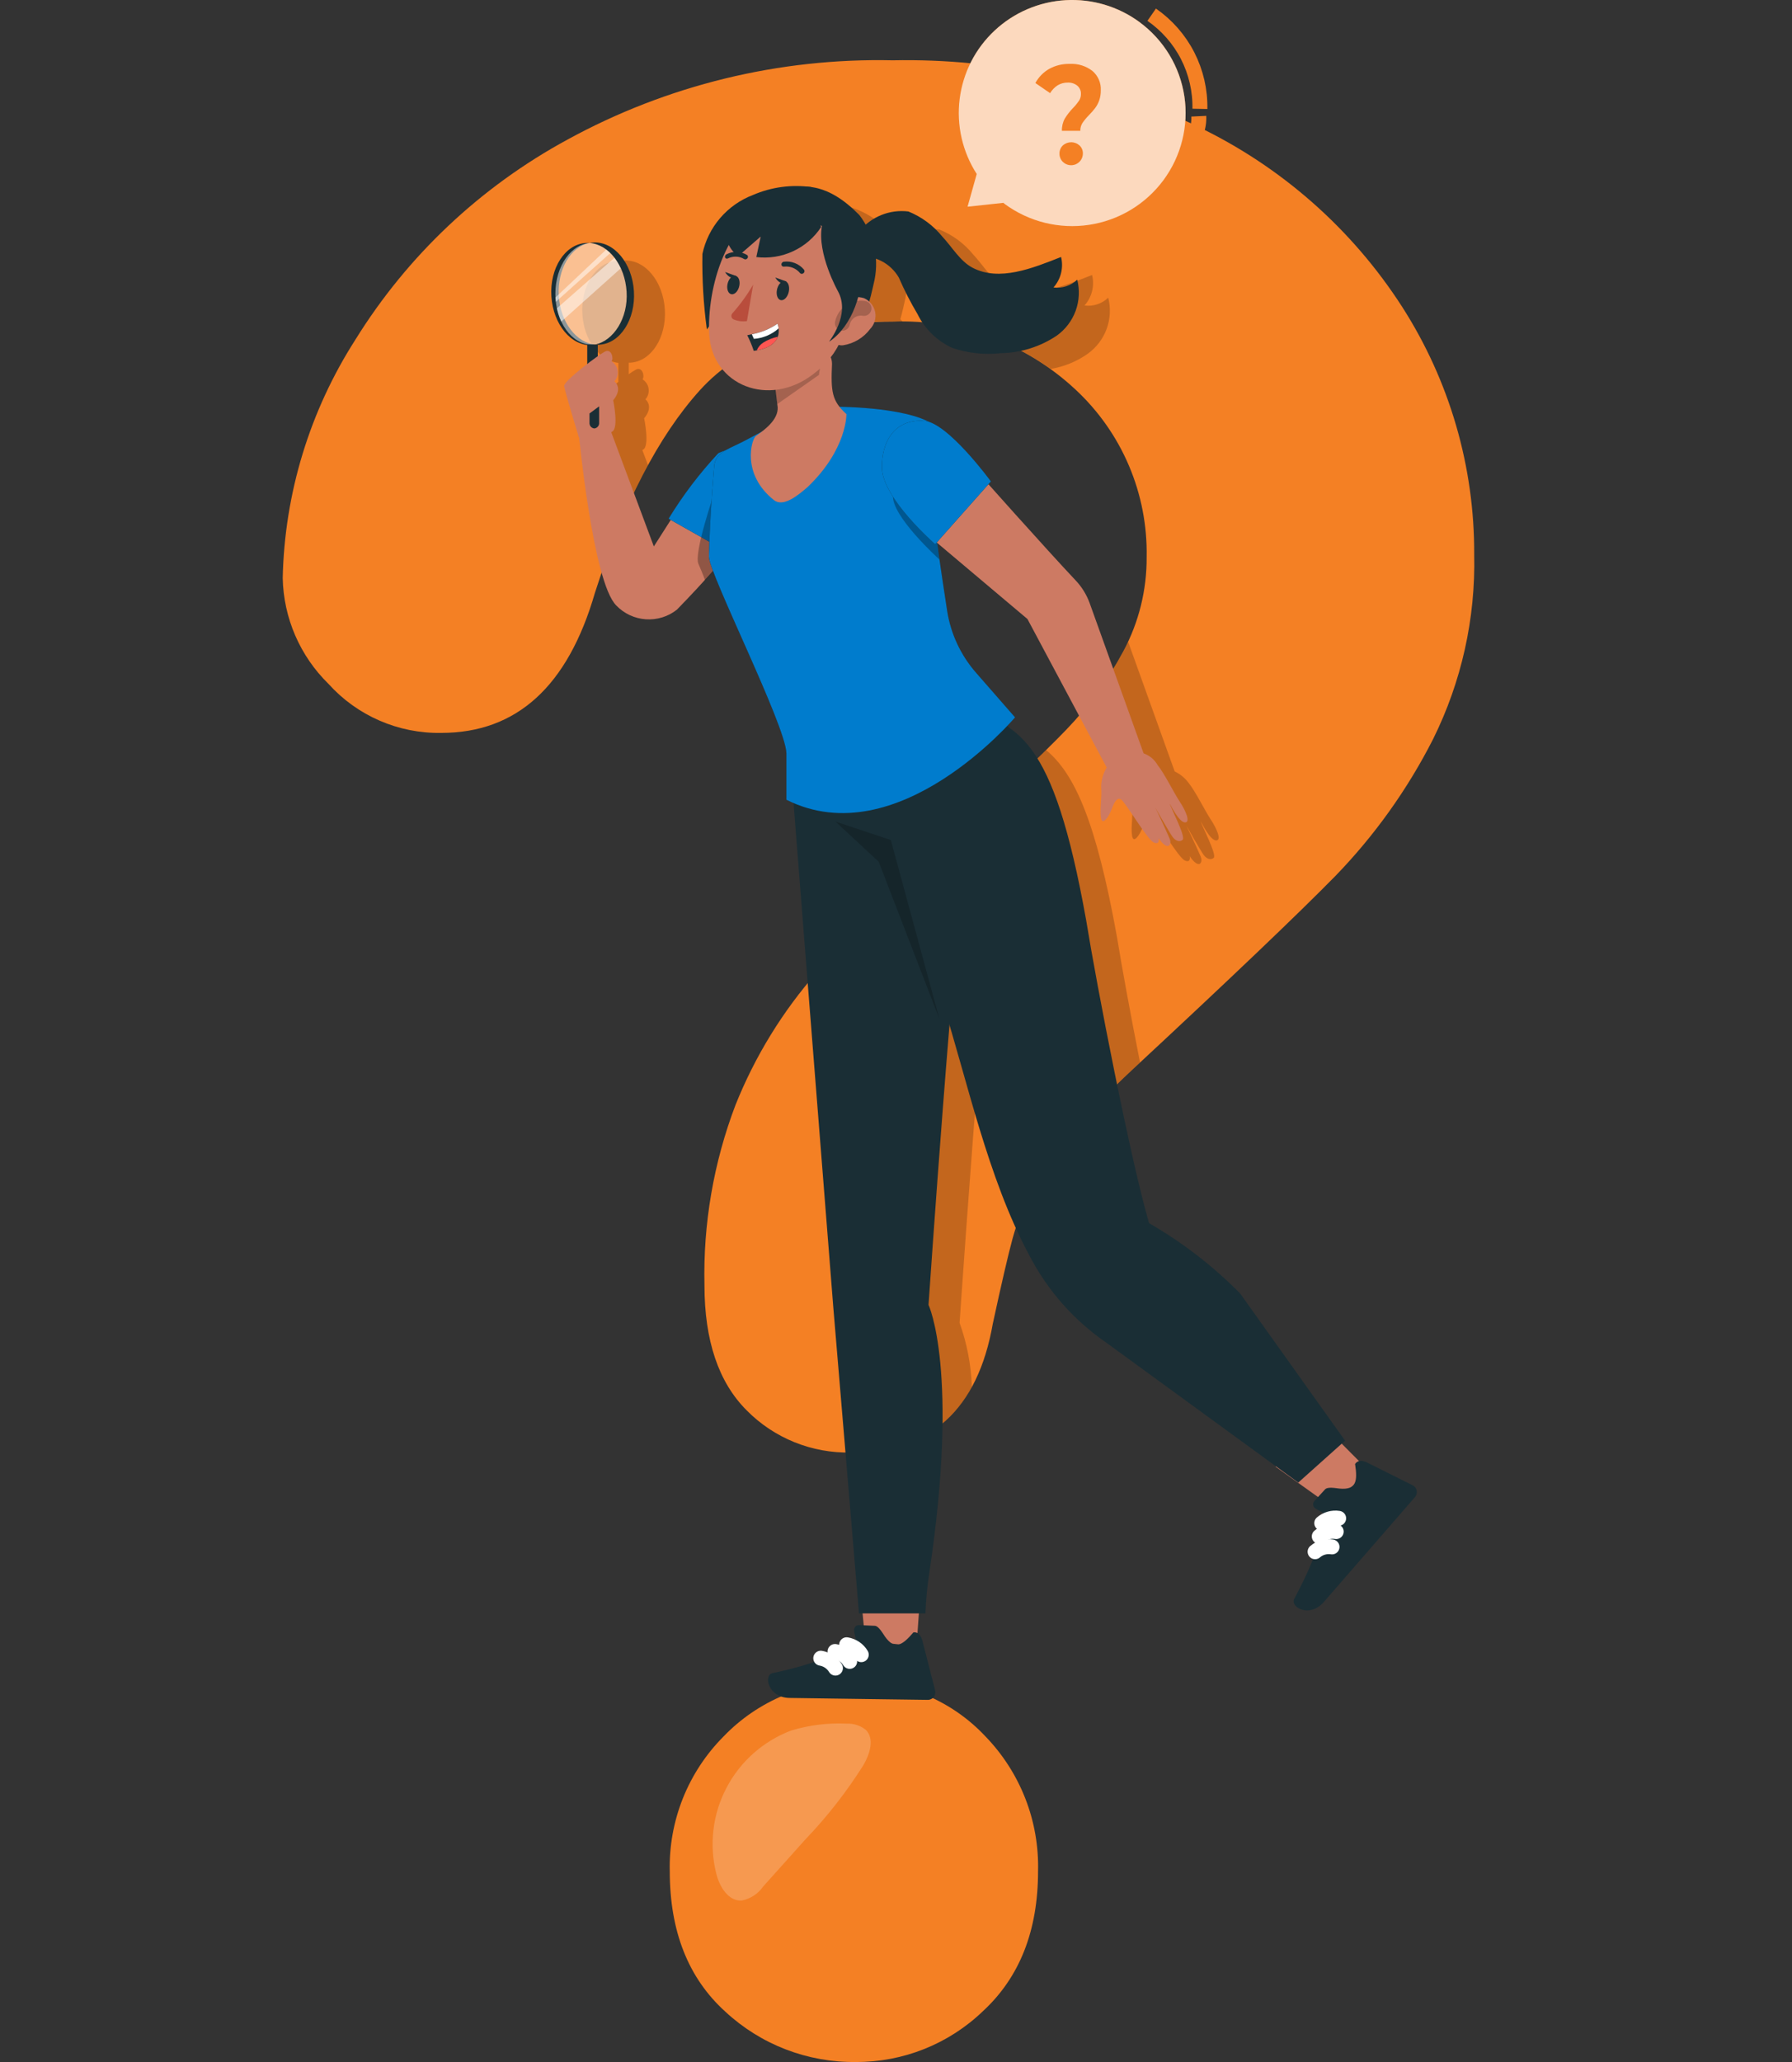 <svg width="60" height="69" viewBox="0 0 60 69" fill="none" xmlns="http://www.w3.org/2000/svg">
<rect x="0" y="0" width="60" height="69" fill="#333333" stroke="none"/>
<g id="questions 6" clip-path="url(#clip0_98_295)">
<g id="Grupo 92">
<g id="Grupo 75">
<path id="Trazado 551" d="M9.466 19.343C9.527 16.511 10.37 13.751 11.9 11.365C13.642 8.556 16.09 6.249 19.001 4.671C22.334 2.848 26.09 1.933 29.892 2.018C33.423 1.947 36.922 2.707 40.104 4.236C42.901 5.576 45.27 7.664 46.946 10.266C48.535 12.741 49.373 15.62 49.359 18.557C49.407 20.696 48.935 22.814 47.983 24.732C47.128 26.413 46.026 27.957 44.712 29.312C43.449 30.598 41.181 32.76 37.91 35.798C37.143 36.511 36.417 37.265 35.735 38.057C35.261 38.602 34.852 39.2 34.518 39.84C34.261 40.357 34.053 40.899 33.9 41.456C33.754 41.995 33.534 42.941 33.241 44.295C32.736 47.169 31.154 48.606 28.494 48.605C27.847 48.62 27.203 48.503 26.602 48.261C26.002 48.019 25.458 47.657 25.003 47.197C24.061 46.259 23.588 44.864 23.587 43.011C23.54 40.954 23.892 38.906 24.624 36.981C25.279 35.342 26.211 33.827 27.381 32.502C28.845 30.898 30.39 29.37 32.009 27.922C33.711 26.375 34.941 25.207 35.699 24.42C36.456 23.635 37.1 22.749 37.614 21.788C38.133 20.819 38.4 19.736 38.392 18.638C38.412 17.592 38.211 16.553 37.802 15.589C37.393 14.625 36.785 13.758 36.018 13.043C35.2 12.277 34.237 11.681 33.185 11.29C32.133 10.898 31.014 10.719 29.892 10.763C26.966 10.763 24.812 11.53 23.429 13.063C22.046 14.596 20.876 16.856 19.918 19.842C19.014 22.965 17.298 24.526 14.772 24.525C14.062 24.537 13.359 24.397 12.709 24.114C12.058 23.832 11.476 23.414 11.002 22.888C10.044 21.952 9.493 20.679 9.466 19.343Z" fill="#F48024"/>
<g id="Grupo 74">
<path id="Trazado 554" opacity="0.2" d="M37.404 31.384C36.699 27.456 35.968 25.876 35.023 25.098C34.279 25.828 33.274 26.769 32.007 27.922C30.374 29.409 29.023 30.725 27.955 31.87C28.361 37.023 28.938 44.338 28.944 44.401L29.294 48.555C29.972 48.499 30.625 48.273 31.192 47.898C31.759 47.524 32.223 47.014 32.54 46.414C32.517 45.681 32.378 44.956 32.129 44.267C32.129 44.267 32.488 39.003 32.831 34.903C33.315 36.534 33.779 38.361 34.401 40.088C34.44 40.005 34.477 39.921 34.518 39.837C34.852 39.198 35.261 38.6 35.735 38.055C36.417 37.263 37.143 36.509 37.909 35.796L38.171 35.555C37.843 33.894 37.556 32.325 37.404 31.384Z" fill="black"/>
<path id="Trazado 555" opacity="0.2" d="M39.331 25.815L37.771 21.471C37.719 21.575 37.67 21.683 37.614 21.788C37.309 22.358 36.957 22.902 36.563 23.415L38.097 26.288C37.971 26.474 37.905 26.695 37.91 26.919C37.942 27.326 37.858 27.661 37.904 27.962C37.949 28.264 38.17 27.916 38.25 27.708C38.331 27.499 38.423 27.264 38.571 27.349C38.718 27.435 39.452 28.699 39.67 28.794C39.889 28.89 39.834 28.648 39.834 28.648C39.834 28.648 40.02 28.95 40.161 28.909C40.197 28.898 40.265 28.814 40.201 28.663C40.059 28.323 39.722 27.626 39.722 27.626C39.741 27.666 40.217 28.498 40.305 28.613C40.42 28.764 40.551 28.777 40.637 28.707C40.758 28.609 40.203 27.56 40.211 27.497C40.211 27.497 40.51 28.113 40.712 28.123C40.914 28.133 40.747 27.735 40.532 27.412C40.336 27.115 40.028 26.483 39.8 26.202C39.678 26.036 39.517 25.903 39.331 25.815Z" fill="black"/>
<g id="Grupo 73" opacity="0.2">
<g id="Grupo 72">
<path id="Trazado 556" d="M21.506 15.06L21.534 15.044C21.761 14.922 21.567 13.995 21.567 13.995C21.567 13.995 21.8 13.745 21.711 13.511C21.664 13.387 21.607 13.367 21.607 13.367C21.648 13.321 21.679 13.267 21.699 13.209C21.718 13.15 21.725 13.088 21.719 13.027C21.713 12.966 21.695 12.906 21.665 12.852C21.634 12.799 21.593 12.752 21.544 12.715L21.514 12.693C21.592 12.588 21.508 12.269 21.304 12.362C21.217 12.409 21.132 12.463 21.052 12.522V12.136C21.073 12.136 21.093 12.136 21.109 12.136C21.803 12.094 22.32 11.295 22.26 10.351C22.201 9.408 21.592 8.677 20.899 8.72C20.858 8.723 20.817 8.728 20.776 8.736H20.79C20.78 8.736 20.771 8.736 20.761 8.736L20.776 8.732C20.735 8.729 20.693 8.729 20.651 8.732C19.956 8.775 19.439 9.574 19.5 10.517C19.552 11.387 20.076 12.074 20.704 12.143V12.781C20.324 13.072 19.919 13.421 19.93 13.521C19.951 13.691 20.423 15.237 20.423 15.237H20.435C20.476 15.63 20.58 16.578 20.741 17.591C21.023 16.9 21.343 16.225 21.699 15.568L21.506 15.06ZM20.967 12.131H20.954C20.963 12.131 20.972 12.131 20.982 12.131H20.967Z" fill="black"/>
</g>
</g>
<path id="Trazado 557" opacity="0.2" d="M28.209 6.865H28.197C28.093 6.851 27.988 6.846 27.883 6.851C27.323 6.799 26.758 6.895 26.247 7.129C25.822 7.291 25.444 7.556 25.149 7.901C24.853 8.245 24.649 8.658 24.555 9.101C24.541 9.946 24.59 10.79 24.704 11.627L24.776 11.528C24.776 11.621 24.776 11.711 24.782 11.799C24.786 11.848 24.792 11.895 24.798 11.943C26.356 11.095 28.116 10.688 29.89 10.764C30.003 10.764 30.115 10.768 30.227 10.77C30.203 10.738 30.176 10.709 30.145 10.684C30.214 10.442 30.269 10.191 30.32 9.957C30.363 9.727 30.377 9.493 30.36 9.26C30.69 9.363 30.967 9.591 31.131 9.894C31.28 10.238 31.448 10.574 31.633 10.9C32.914 11.093 34.13 11.589 35.179 12.345C35.627 12.272 36.053 12.098 36.423 11.835C36.712 11.627 36.932 11.337 37.054 11.003C37.176 10.669 37.194 10.306 37.106 9.962C37.002 10.062 36.877 10.138 36.739 10.183C36.601 10.228 36.455 10.242 36.311 10.222C36.434 10.085 36.52 9.921 36.565 9.743C36.609 9.565 36.609 9.38 36.565 9.202C35.622 9.574 34.499 10.039 33.597 9.561C33.183 9.341 32.916 8.87 32.586 8.518C32.285 8.148 31.896 7.86 31.454 7.681C31.197 7.65 30.937 7.673 30.689 7.746C30.441 7.82 30.211 7.943 30.013 8.108C29.952 8 29.884 7.897 29.808 7.798C29.391 7.323 28.83 6.995 28.209 6.865Z" fill="black"/>
</g>
</g>
<g id="Grupo 76">
<path id="Trazado 558" d="M28.652 69C27.035 69.019 25.473 68.417 24.289 67.319C23.047 66.198 22.426 64.63 22.425 62.616C22.405 61.782 22.555 60.952 22.864 60.177C23.174 59.402 23.638 58.697 24.228 58.105C24.798 57.512 25.486 57.043 26.247 56.728C27.009 56.413 27.828 56.259 28.652 56.275C29.465 56.259 30.271 56.414 31.019 56.729C31.767 57.044 32.441 57.513 32.995 58.105C33.574 58.703 34.028 59.41 34.33 60.184C34.633 60.959 34.777 61.785 34.756 62.616C34.756 64.602 34.142 66.162 32.913 67.297C31.77 68.397 30.241 69.008 28.652 69Z" fill="#F48024"/>
<path id="Trazado 559" opacity="0.2" d="M28.988 57.885C28.806 57.74 28.577 57.666 28.344 57.677C27.716 57.648 27.087 57.727 26.486 57.909C25.553 58.264 24.783 58.947 24.322 59.829C23.86 60.711 23.739 61.731 23.982 62.696C24.09 63.13 24.379 63.618 24.827 63.598C25.121 63.543 25.382 63.375 25.552 63.129L26.965 61.553C27.697 60.79 28.349 59.955 28.912 59.061C29.124 58.693 29.29 58.184 28.988 57.885Z" fill="white"/>
</g>
<path id="Trazado 560" d="M38.153 0.739C37.439 0.214 36.563 -0.045 35.677 0.006C34.791 0.058 33.951 0.417 33.304 1.021C32.656 1.625 32.241 2.436 32.131 3.313C32.021 4.19 32.224 5.078 32.703 5.822L32.396 6.917L33.594 6.788C33.611 6.801 33.626 6.815 33.643 6.828C34.454 7.423 35.469 7.674 36.465 7.524C37.461 7.375 38.356 6.837 38.954 6.03C39.552 5.222 39.804 4.212 39.654 3.219C39.504 2.227 38.964 1.336 38.153 0.74V0.739Z" fill="#F48024"/>
<path id="Trazado 561" opacity="0.7" d="M38.153 0.739C37.439 0.214 36.563 -0.045 35.677 0.006C34.791 0.058 33.951 0.417 33.304 1.021C32.656 1.625 32.241 2.436 32.131 3.313C32.021 4.19 32.224 5.078 32.703 5.822L32.396 6.917L33.594 6.788C33.611 6.801 33.626 6.815 33.643 6.828C34.454 7.423 35.469 7.674 36.465 7.524C37.461 7.375 38.356 6.837 38.954 6.03C39.552 5.222 39.804 4.212 39.654 3.219C39.504 2.227 38.964 1.336 38.153 0.74V0.739Z" fill="white"/>
<path id="Trazado 562" d="M38.561 0.492C39.07 0.845 39.483 1.316 39.765 1.866C40.046 2.416 40.187 3.026 40.175 3.643" stroke="#F48024" stroke-width="0.5" stroke-miterlimit="10"/>
<path id="Trazado 563" d="M40.138 3.889C40.147 4.077 40.116 4.265 40.048 4.441" stroke="#F48024" stroke-width="0.5" stroke-miterlimit="10"/>
<g id="Grupo 77">
<path id="Trazado 564" d="M35.651 3.969C35.731 3.84 35.825 3.719 35.931 3.61C36.004 3.536 36.07 3.455 36.129 3.369C36.171 3.303 36.193 3.225 36.192 3.147C36.195 3.094 36.185 3.042 36.164 2.994C36.143 2.945 36.112 2.902 36.072 2.868C35.981 2.795 35.867 2.758 35.751 2.764C35.631 2.761 35.513 2.794 35.41 2.856C35.308 2.923 35.222 3.012 35.16 3.117L34.666 2.778C34.774 2.581 34.934 2.417 35.129 2.305C35.341 2.189 35.58 2.132 35.821 2.138C36.092 2.124 36.359 2.207 36.574 2.372C36.668 2.451 36.743 2.551 36.792 2.664C36.841 2.776 36.863 2.899 36.857 3.021C36.859 3.138 36.841 3.255 36.802 3.365C36.77 3.455 36.725 3.54 36.668 3.616C36.615 3.686 36.546 3.765 36.461 3.853C36.38 3.934 36.306 4.023 36.241 4.118C36.193 4.196 36.168 4.287 36.171 4.378H35.555C35.55 4.236 35.583 4.094 35.651 3.969ZM35.586 5.416C35.55 5.38 35.521 5.337 35.502 5.29C35.482 5.242 35.473 5.191 35.474 5.14C35.472 5.09 35.482 5.04 35.501 4.993C35.519 4.946 35.548 4.904 35.584 4.869C35.661 4.799 35.761 4.76 35.865 4.76C35.97 4.76 36.07 4.799 36.147 4.869C36.183 4.904 36.212 4.946 36.231 4.993C36.25 5.04 36.259 5.09 36.257 5.14C36.256 5.217 36.233 5.293 36.19 5.357C36.146 5.421 36.085 5.47 36.013 5.5C35.942 5.529 35.863 5.537 35.787 5.522C35.711 5.507 35.641 5.47 35.586 5.416H35.586Z" fill="#F48024"/>
</g>
<g id="Grupo 78">
<path id="Trazado 565" d="M18.709 9.9C18.656 9.014 19.107 8.254 19.738 8.131C19.697 8.128 19.655 8.128 19.614 8.131C18.919 8.174 18.402 8.973 18.462 9.916C18.522 10.86 19.131 11.591 19.823 11.548C19.865 11.545 19.906 11.54 19.946 11.532C19.305 11.485 18.762 10.787 18.709 9.9Z" fill="#1A2E35"/>
<path id="Elipse 13" opacity="0.5" d="M19.817 11.533C20.491 11.533 21.038 10.771 21.038 9.831C21.038 8.89 20.491 8.128 19.817 8.128C19.142 8.128 18.595 8.89 18.595 9.831C18.595 10.771 19.142 11.533 19.817 11.533Z" fill="white"/>
<path id="Trazado 566" opacity="0.5" d="M20.574 8.625L18.645 10.317C18.679 10.47 18.729 10.619 18.793 10.761L20.786 8.978C20.733 8.85 20.662 8.731 20.574 8.625Z" fill="white"/>
<path id="Trazado 567" opacity="0.5" d="M20.31 8.34L18.596 9.956L18.611 10.099L20.432 8.469C20.387 8.345 20.393 8.386 20.31 8.34Z" fill="white"/>
<path id="Trazado 568" d="M21.225 9.746C21.168 8.803 20.557 8.072 19.864 8.115C19.823 8.117 19.782 8.123 19.741 8.131C20.383 8.177 20.925 8.875 20.98 9.761C21.035 10.648 20.543 11.41 19.911 11.534C19.951 11.537 20.033 11.534 20.075 11.534C20.767 11.489 21.283 10.69 21.225 9.746Z" fill="#1A2E35"/>
<path id="Rect&#195;&#161;ngulo 87" d="M19.662 11.533H20.015V14.011C20.015 14.058 19.996 14.102 19.963 14.135C19.93 14.168 19.885 14.187 19.839 14.187C19.792 14.187 19.747 14.168 19.714 14.135C19.681 14.102 19.662 14.058 19.662 14.011V11.533Z" fill="#1A2E35"/>
<path id="Trazado 569" d="M23.291 16.095L21.892 18.285L20.373 14.214L19.372 14.445C19.372 14.445 19.846 19.482 20.634 20.261C20.894 20.532 21.246 20.697 21.621 20.723C21.997 20.749 22.368 20.635 22.663 20.402C23.574 19.472 24.433 18.493 25.236 17.469L23.291 16.095Z" fill="#CD7A63"/>
<path id="Trazado 570" d="M19.381 14.635C19.381 14.635 18.91 13.089 18.888 12.919C18.867 12.748 20.066 11.851 20.268 11.759C20.47 11.667 20.554 11.988 20.477 12.091C20.477 12.091 20.489 12.098 20.508 12.113C20.557 12.15 20.598 12.197 20.628 12.25C20.658 12.304 20.677 12.364 20.683 12.425C20.689 12.486 20.681 12.548 20.662 12.606C20.643 12.665 20.611 12.719 20.57 12.764C20.57 12.764 20.627 12.785 20.675 12.909C20.764 13.143 20.531 13.393 20.531 13.393C20.531 13.393 20.725 14.321 20.498 14.442C20.364 14.532 20.217 14.599 20.061 14.64L19.381 14.635Z" fill="#CD7A63"/>
<path id="Trazado 571" d="M19.738 13.836L20.06 13.597V14.145C20.064 14.192 20.049 14.238 20.019 14.274C19.989 14.31 19.946 14.333 19.899 14.338C19.852 14.333 19.809 14.31 19.779 14.274C19.749 14.238 19.735 14.192 19.738 14.145V13.836Z" fill="#1A2E35"/>
</g>
<g id="Grupo 81">
<path id="Trazado 572" d="M28.751 52.627L28.969 54.902L30.687 55.09L30.862 52.643L28.751 52.627Z" fill="#CD7A63"/>
<g id="Grupo 80">
<g id="Grupo 79">
<path id="Trazado 573" d="M28.597 54.539C28.597 54.518 28.601 54.497 28.61 54.477C28.618 54.458 28.63 54.441 28.645 54.426C28.661 54.411 28.679 54.4 28.698 54.392C28.718 54.385 28.739 54.382 28.761 54.382L29.284 54.403C29.416 54.403 29.551 54.649 29.627 54.758C29.957 55.228 30.212 55.057 30.584 54.623C30.817 54.599 30.876 54.871 30.894 54.944L31.309 56.56C31.327 56.625 31.319 56.694 31.286 56.753C31.253 56.812 31.198 56.855 31.133 56.873C31.11 56.88 31.085 56.883 31.061 56.882L29.136 56.856L26.44 56.818C25.707 56.808 25.562 56.054 25.864 55.988C27.229 55.701 28.199 55.31 28.625 54.912C28.685 54.856 28.604 54.704 28.597 54.539Z" fill="#1A2E35"/>
<path id="Trazado 574" d="M28.347 55.038C28.448 55.055 28.544 55.093 28.629 55.15C28.713 55.207 28.785 55.282 28.837 55.37" stroke="white" stroke-width="0.5" stroke-linecap="round" stroke-linejoin="round"/>
<path id="Trazado 575" d="M27.958 55.263C28.059 55.279 28.155 55.317 28.24 55.374C28.325 55.432 28.396 55.507 28.449 55.594" stroke="white" stroke-width="0.5" stroke-linecap="round" stroke-linejoin="round"/>
<path id="Trazado 576" d="M27.481 55.488C27.582 55.505 27.678 55.543 27.763 55.6C27.848 55.657 27.919 55.732 27.972 55.819" stroke="white" stroke-width="0.5" stroke-linecap="round" stroke-linejoin="round"/>
</g>
</g>
</g>
<g id="Grupo 84">
<path id="Trazado 577" d="M42.709 49.08L44.558 50.4L45.84 49.231L44.117 47.498L42.709 49.08Z" fill="#CD7A63"/>
<g id="Grupo 83">
<g id="Grupo 82">
<path id="Trazado 578" d="M44.02 50.459C44.004 50.445 43.991 50.428 43.982 50.408C43.972 50.389 43.967 50.368 43.966 50.347C43.965 50.326 43.968 50.304 43.975 50.284C43.983 50.264 43.994 50.246 44.008 50.23L44.362 49.842C44.449 49.742 44.72 49.799 44.852 49.812C45.42 49.864 45.456 49.558 45.371 48.989C45.504 48.794 45.747 48.926 45.813 48.961L47.295 49.7C47.355 49.729 47.402 49.781 47.424 49.844C47.446 49.907 47.443 49.977 47.415 50.037C47.404 50.06 47.39 50.081 47.374 50.099L46.105 51.559L44.328 53.603C43.844 54.161 43.185 53.777 43.334 53.499C44.004 52.264 44.338 51.263 44.317 50.677C44.316 50.598 44.149 50.561 44.02 50.459Z" fill="#1A2E35"/>
<path id="Trazado 579" d="M44.255 50.968C44.332 50.902 44.422 50.853 44.52 50.825C44.618 50.797 44.721 50.791 44.821 50.807" stroke="white" stroke-width="0.5" stroke-linecap="round" stroke-linejoin="round"/>
<path id="Trazado 580" d="M44.172 51.412C44.248 51.345 44.339 51.296 44.437 51.269C44.535 51.241 44.638 51.235 44.739 51.251" stroke="white" stroke-width="0.5" stroke-linecap="round" stroke-linejoin="round"/>
<path id="Trazado 581" d="M44.032 51.925C44.109 51.858 44.2 51.809 44.297 51.782C44.395 51.754 44.498 51.748 44.599 51.764" stroke="white" stroke-width="0.5" stroke-linecap="round" stroke-linejoin="round"/>
</g>
</g>
</g>
<g id="Grupo 85">
<path id="Trazado 582" d="M26.524 26.295C26.524 26.295 27.894 43.702 27.905 43.799L28.761 53.988H30.985C31.003 53.532 31.047 53.079 31.116 52.628C32.13 45.854 31.089 43.665 31.089 43.665C31.089 43.665 31.983 30.587 32.294 29.601C32.327 29.497 31.263 22.003 26.524 26.295Z" fill="#1A2E35"/>
<path id="Trazado 583" d="M26.491 26.273L26.552 26.374C27.468 27.61 29.205 28.925 30.113 30.053L30.427 30.765C30.427 30.765 37.035 25.664 32.739 23.561C32.561 23.474 31.246 22.774 31.246 22.774C30.111 22.495 26.491 26.273 26.491 26.273Z" fill="#1A2E35"/>
<path id="Trazado 584" d="M36.365 30.782C36.725 33.01 37.842 38.766 38.474 40.931C39.592 41.575 40.617 42.366 41.522 43.283L45.036 48.209L43.468 49.611L37.059 44.942C35.959 44.188 35.064 43.174 34.455 41.991C33.064 39.404 32.377 36.108 31.548 33.504C31.163 32.296 29.687 28.406 29.812 27.155C29.981 25.462 30.04 22.723 32.106 23.655C34.083 24.233 35.255 24.6 36.365 30.782Z" fill="#1A2E35"/>
<path id="Trazado 585" opacity="0.2" d="M31.45 34.088L29.827 28.109L27.974 27.493L29.421 28.837L31.45 34.088Z" fill="black"/>
</g>
<path id="Trazado 586" d="M24.05 15.167C23.422 15.839 22.865 16.573 22.386 17.357L24.779 18.708C24.779 18.708 26.003 16.935 25.878 16.146C25.855 15.944 25.783 15.751 25.669 15.583C25.554 15.415 25.401 15.276 25.221 15.18C25.041 15.084 24.841 15.033 24.637 15.03C24.433 15.028 24.232 15.075 24.05 15.167Z" fill="#1A2E35"/>
<path id="Trazado 587" d="M24.05 15.167C23.422 15.839 22.865 16.573 22.386 17.357L24.779 18.708C24.779 18.708 26.003 16.935 25.878 16.146C25.855 15.944 25.783 15.751 25.669 15.583C25.554 15.415 25.401 15.276 25.221 15.18C25.041 15.084 24.841 15.033 24.637 15.03C24.433 15.028 24.232 15.075 24.05 15.167Z" fill="#007CCD"/>
<path id="Trazado 588" opacity="0.3" d="M23.921 18.173V16.479C23.921 16.479 23.224 18.503 23.384 18.867C23.544 19.231 23.608 19.42 23.608 19.42L23.876 19.111L23.921 18.173Z" fill="black"/>
<path id="Trazado 589" d="M32.683 22.515C32.168 21.928 31.831 21.206 31.712 20.436C31.531 19.26 31.283 17.62 31.311 17.489L31.392 14.32C30.688 13.62 28.077 13.612 28.077 13.612L26.325 14.057C26.325 14.057 25.675 14.342 25.129 14.646C24.401 15.051 24.019 15.073 23.919 15.539C23.919 15.539 23.776 17.067 23.736 18.616C23.723 19.168 26.298 24.247 26.331 25.204V26.762C30.064 28.635 33.986 24.005 33.986 24.005L32.683 22.515Z" fill="#1A2E35"/>
<path id="Trazado 590" d="M32.683 22.515C32.168 21.928 31.831 21.206 31.712 20.436C31.531 19.26 31.283 17.62 31.311 17.489L31.392 14.32C30.688 13.62 28.077 13.612 28.077 13.612L26.325 14.057C26.325 14.057 25.675 14.342 25.129 14.646C24.401 15.051 24.019 15.073 23.919 15.539C23.919 15.539 23.776 17.067 23.736 18.616C23.723 19.168 26.298 24.247 26.331 25.204V26.762C30.064 28.635 33.986 24.005 33.986 24.005L32.683 22.515Z" fill="#007CCD"/>
<path id="Trazado 591" opacity="0.3" d="M31.454 18.722C31.454 18.722 29.818 17.251 29.901 16.562L31.293 17.307L31.386 18.239L31.454 18.722Z" fill="black"/>
<path id="Trazado 592" d="M32.654 15.703C32.692 15.758 35.063 18.414 36.015 19.422C36.219 19.637 36.377 19.892 36.48 20.17L38.434 25.61L37.21 25.974L34.401 20.714L30.871 17.739L32.654 15.703Z" fill="#CD7A63"/>
<g id="Grupo 90">
<g id="Grupo 89">
<g id="Grupo 88">
<g id="Grupo 87">
<g id="Grupo 86">
<path id="Trazado 593" d="M37.164 25.538C36.977 25.755 36.873 26.031 36.869 26.317C36.901 26.725 36.817 27.058 36.863 27.36C36.909 27.661 37.129 27.314 37.209 27.106C37.289 26.898 37.382 26.662 37.53 26.747C37.678 26.833 38.411 28.097 38.63 28.192C38.848 28.287 38.793 28.046 38.793 28.046C38.793 28.046 38.979 28.348 39.12 28.306C39.156 28.295 39.224 28.212 39.16 28.061C39.018 27.721 38.682 27.023 38.682 27.023C38.7 27.063 39.177 27.895 39.264 28.011C39.379 28.161 39.51 28.174 39.596 28.105C39.718 28.006 39.162 26.958 39.17 26.895C39.17 26.895 39.469 27.511 39.671 27.52C39.873 27.53 39.706 27.133 39.491 26.81C39.295 26.514 38.987 25.882 38.758 25.599C38.666 25.436 38.522 25.308 38.349 25.233C38.176 25.159 37.984 25.143 37.801 25.188C37.562 25.247 37.343 25.368 37.164 25.538Z" fill="#CD7A63"/>
</g>
</g>
</g>
</g>
</g>
<path id="Trazado 594" d="M30.942 14.083C31.736 14.135 33.177 16.11 33.177 16.11L31.312 18.211C31.312 18.211 29.561 16.689 29.531 15.671C29.508 14.808 29.933 14.014 30.942 14.083Z" fill="#1A2E35"/>
<path id="Trazado 595" d="M30.942 14.083C31.736 14.135 33.177 16.11 33.177 16.11L31.312 18.211C31.312 18.211 29.561 16.689 29.531 15.671C29.508 14.808 29.933 14.014 30.942 14.083Z" fill="#007CCD"/>
<g id="Grupo 91">
<path id="Trazado 596" d="M25.21 6.525C24.785 6.687 24.408 6.952 24.112 7.297C23.817 7.641 23.613 8.054 23.518 8.497C23.504 9.342 23.554 10.186 23.667 11.023L27.171 6.261C26.505 6.167 25.827 6.258 25.21 6.525Z" fill="#1A2E35"/>
<path id="Trazado 597" d="M26.498 6.297C27.519 6.048 28.318 6.737 28.772 7.195C29.006 7.498 29.173 7.847 29.262 8.219C29.35 8.591 29.358 8.978 29.284 9.353C29.127 10.065 28.941 10.928 28.429 11.215C28.288 11.297 28.131 11.35 27.968 11.369C27.805 11.388 27.64 11.373 27.483 11.325L24.669 7.381C25.178 6.873 25.807 6.5 26.498 6.297Z" fill="#1A2E35"/>
<path id="Trazado 598" d="M27.858 12.17C27.858 12.143 27.856 12.116 27.852 12.089C27.836 11.98 27.791 11.877 27.721 11.791C27.652 11.705 27.56 11.64 27.456 11.602C27.352 11.564 27.239 11.555 27.13 11.576C27.022 11.597 26.921 11.647 26.838 11.721L25.864 12.152L25.861 12.197L26.038 13.625C26.065 14.05 25.583 14.398 25.312 14.586C25.15 14.711 24.826 15.872 25.91 16.732C26.23 16.987 26.724 16.571 27.046 16.293C28.368 15.026 28.34 13.857 28.34 13.857C27.851 13.412 27.817 13.115 27.858 12.17Z" fill="#CD7A63"/>
<path id="Trazado 599" opacity="0.2" d="M25.509 12.069C25.518 12.056 25.524 12.041 25.528 12.026L26.583 11.929C26.657 11.898 26.737 11.882 26.817 11.882C26.897 11.882 26.976 11.898 27.05 11.928C27.124 11.959 27.191 12.004 27.247 12.061C27.304 12.118 27.348 12.185 27.378 12.259C27.427 12.345 27.549 11.738 27.421 12.532V12.545L26.026 13.521C26.026 13.521 25.856 12.362 25.848 12.359C25.84 12.355 25.509 12.069 25.509 12.069Z" fill="black"/>
<path id="Trazado 600" d="M28.711 9.457C28.317 11.096 28.188 11.796 27.211 12.534C25.742 13.645 23.849 12.899 23.746 11.193C23.665 9.66 24.314 7.24 26.03 6.79C26.402 6.683 26.796 6.678 27.17 6.774C27.545 6.87 27.887 7.064 28.16 7.337C28.434 7.609 28.629 7.949 28.726 8.322C28.823 8.695 28.818 9.087 28.711 9.457Z" fill="#CD7A63"/>
<path id="Trazado 601" d="M29.134 11.009C28.916 11.3 28.593 11.496 28.233 11.553C27.773 11.616 27.637 10.876 27.847 10.447C27.943 10.254 28.105 10.101 28.303 10.015C28.501 9.93 28.723 9.916 28.93 9.977C29.025 10.019 29.108 10.083 29.173 10.163C29.237 10.244 29.282 10.339 29.302 10.44C29.322 10.541 29.317 10.646 29.288 10.745C29.258 10.844 29.206 10.934 29.134 11.009Z" fill="#CD7A63"/>
<path id="Trazado 602" opacity="0.2" d="M28.205 10.817C28.238 10.657 28.331 10.515 28.466 10.422C28.601 10.33 28.767 10.293 28.928 10.32" stroke="black" stroke-width="0.5" stroke-linecap="round" stroke-linejoin="round"/>
<path id="Trazado 603" d="M26.414 9.744C26.383 9.92 26.267 10.056 26.156 10.046C26.045 10.034 25.981 9.884 26.012 9.707C26.044 9.53 26.16 9.394 26.27 9.405C26.38 9.416 26.446 9.567 26.414 9.744Z" fill="#1A2E35"/>
<path id="Trazado 604" d="M24.756 9.555C24.725 9.726 24.611 9.857 24.5 9.847C24.39 9.837 24.325 9.69 24.356 9.519C24.387 9.347 24.501 9.217 24.612 9.227C24.722 9.237 24.787 9.384 24.756 9.555Z" fill="#1A2E35"/>
<path id="Trazado 605" d="M26.844 9.163C26.833 9.164 26.823 9.161 26.813 9.157C26.803 9.153 26.794 9.146 26.787 9.138C26.723 9.06 26.641 9 26.548 8.962C26.454 8.924 26.353 8.91 26.253 8.922C26.243 8.924 26.232 8.924 26.222 8.922C26.211 8.919 26.202 8.915 26.193 8.909C26.185 8.902 26.178 8.894 26.172 8.885C26.167 8.876 26.164 8.866 26.163 8.855C26.162 8.833 26.169 8.81 26.183 8.793C26.196 8.775 26.216 8.762 26.238 8.758C26.365 8.741 26.494 8.756 26.613 8.803C26.732 8.849 26.838 8.925 26.919 9.023C26.933 9.04 26.939 9.062 26.936 9.084C26.933 9.106 26.922 9.126 26.905 9.14C26.889 9.155 26.867 9.164 26.844 9.163Z" fill="#1A2E35"/>
<path id="Trazado 606" d="M24.308 8.651C24.3 8.647 24.293 8.641 24.287 8.634C24.281 8.627 24.277 8.619 24.275 8.61C24.271 8.589 24.274 8.567 24.284 8.548C24.294 8.529 24.311 8.514 24.331 8.506C24.438 8.451 24.558 8.425 24.679 8.431C24.799 8.436 24.916 8.472 25.018 8.536C25.026 8.543 25.032 8.551 25.036 8.561C25.04 8.57 25.043 8.58 25.043 8.59C25.043 8.6 25.042 8.61 25.038 8.619C25.035 8.629 25.03 8.637 25.023 8.645C25.011 8.662 24.993 8.674 24.973 8.678C24.953 8.682 24.931 8.679 24.914 8.668C24.832 8.618 24.739 8.591 24.644 8.588C24.548 8.585 24.454 8.606 24.369 8.65C24.359 8.654 24.349 8.657 24.339 8.657C24.328 8.657 24.318 8.655 24.308 8.651Z" fill="#1A2E35"/>
<path id="Trazado 607" d="M25.217 9.524C25.019 9.866 24.787 10.187 24.524 10.482C24.51 10.497 24.5 10.515 24.494 10.534C24.488 10.553 24.486 10.574 24.49 10.594C24.493 10.614 24.501 10.633 24.513 10.649C24.526 10.665 24.541 10.678 24.559 10.687C24.701 10.748 24.857 10.767 25.009 10.745L25.217 9.524Z" fill="#B94D3C"/>
<path id="Trazado 608" d="M26.332 9.42L25.958 9.286C25.958 9.286 26.132 9.597 26.332 9.42Z" fill="#1A2E35"/>
<path id="Trazado 609" d="M24.65 9.236L24.277 9.102C24.277 9.102 24.45 9.413 24.65 9.236Z" fill="#1A2E35"/>
<path id="Trazado 610" d="M25.019 11.217C25.105 11.387 25.178 11.562 25.238 11.742C25.271 11.737 25.305 11.731 25.338 11.725C25.791 11.639 25.976 11.451 26.043 11.268C26.073 11.179 26.082 11.083 26.069 10.99C26.063 10.936 26.05 10.883 26.029 10.833C25.772 11.009 25.48 11.129 25.172 11.183C25.079 11.208 25.019 11.217 25.019 11.217Z" fill="#1A2E35"/>
<path id="Trazado 611" d="M25.173 11.186L25.242 11.339C25.549 11.317 25.84 11.194 26.069 10.99C26.064 10.937 26.05 10.884 26.03 10.834C25.773 11.01 25.48 11.13 25.173 11.186Z" fill="white"/>
<path id="Trazado 612" d="M25.338 11.725C25.791 11.639 25.976 11.451 26.043 11.269C25.87 11.305 25.706 11.37 25.557 11.463C25.459 11.526 25.382 11.617 25.338 11.725Z" fill="#FE5652"/>
<path id="Trazado 613" d="M28.056 9.746C28.056 9.746 27.349 8.486 27.52 7.561C27.52 7.561 24.319 6.153 23.999 9.118C23.966 8.768 24.013 8.415 24.137 8.085C24.26 7.756 24.457 7.458 24.713 7.216C24.968 6.973 25.276 6.791 25.612 6.683C25.948 6.575 26.305 6.545 26.654 6.594C29.491 6.726 29.278 10.428 27.761 11.435C27.757 11.42 28.49 10.534 28.056 9.746Z" fill="#1A2E35"/>
<path id="Trazado 614" d="M25.323 6.708C24.886 6.984 24.546 7.389 24.352 7.866C24.274 8.225 24.705 8.58 24.705 8.58L25.47 7.916L25.323 8.602C25.743 8.653 26.168 8.586 26.552 8.408C26.936 8.231 27.262 7.95 27.493 7.598L27.161 6.52C26.542 6.492 25.923 6.555 25.323 6.708Z" fill="#1A2E35"/>
<path id="Trazado 615" d="M36.068 9.358C35.964 9.459 35.838 9.534 35.701 9.579C35.563 9.625 35.417 9.638 35.273 9.619C35.395 9.482 35.482 9.318 35.526 9.14C35.57 8.962 35.571 8.776 35.527 8.599C34.584 8.971 33.461 9.433 32.559 8.957C32.145 8.738 31.878 8.266 31.548 7.914C31.247 7.544 30.858 7.257 30.416 7.077C30.11 7.039 29.799 7.079 29.512 7.194C29.226 7.308 28.973 7.494 28.778 7.732L28.721 8.583C28.994 8.557 29.268 8.61 29.512 8.735C29.756 8.86 29.958 9.052 30.095 9.289C30.278 9.71 30.488 10.12 30.723 10.515C30.968 11.014 31.38 11.412 31.887 11.643C32.41 11.819 32.965 11.879 33.514 11.818C34.182 11.806 34.833 11.602 35.386 11.229C35.675 11.021 35.894 10.732 36.016 10.398C36.137 10.064 36.155 9.702 36.068 9.358Z" fill="#1A2E35"/>
</g>
</g>
</g>
<defs>
<clipPath id="clip0_98_295">
<rect width="60" height="69" fill="white"/>
</clipPath>
</defs>
</svg>
